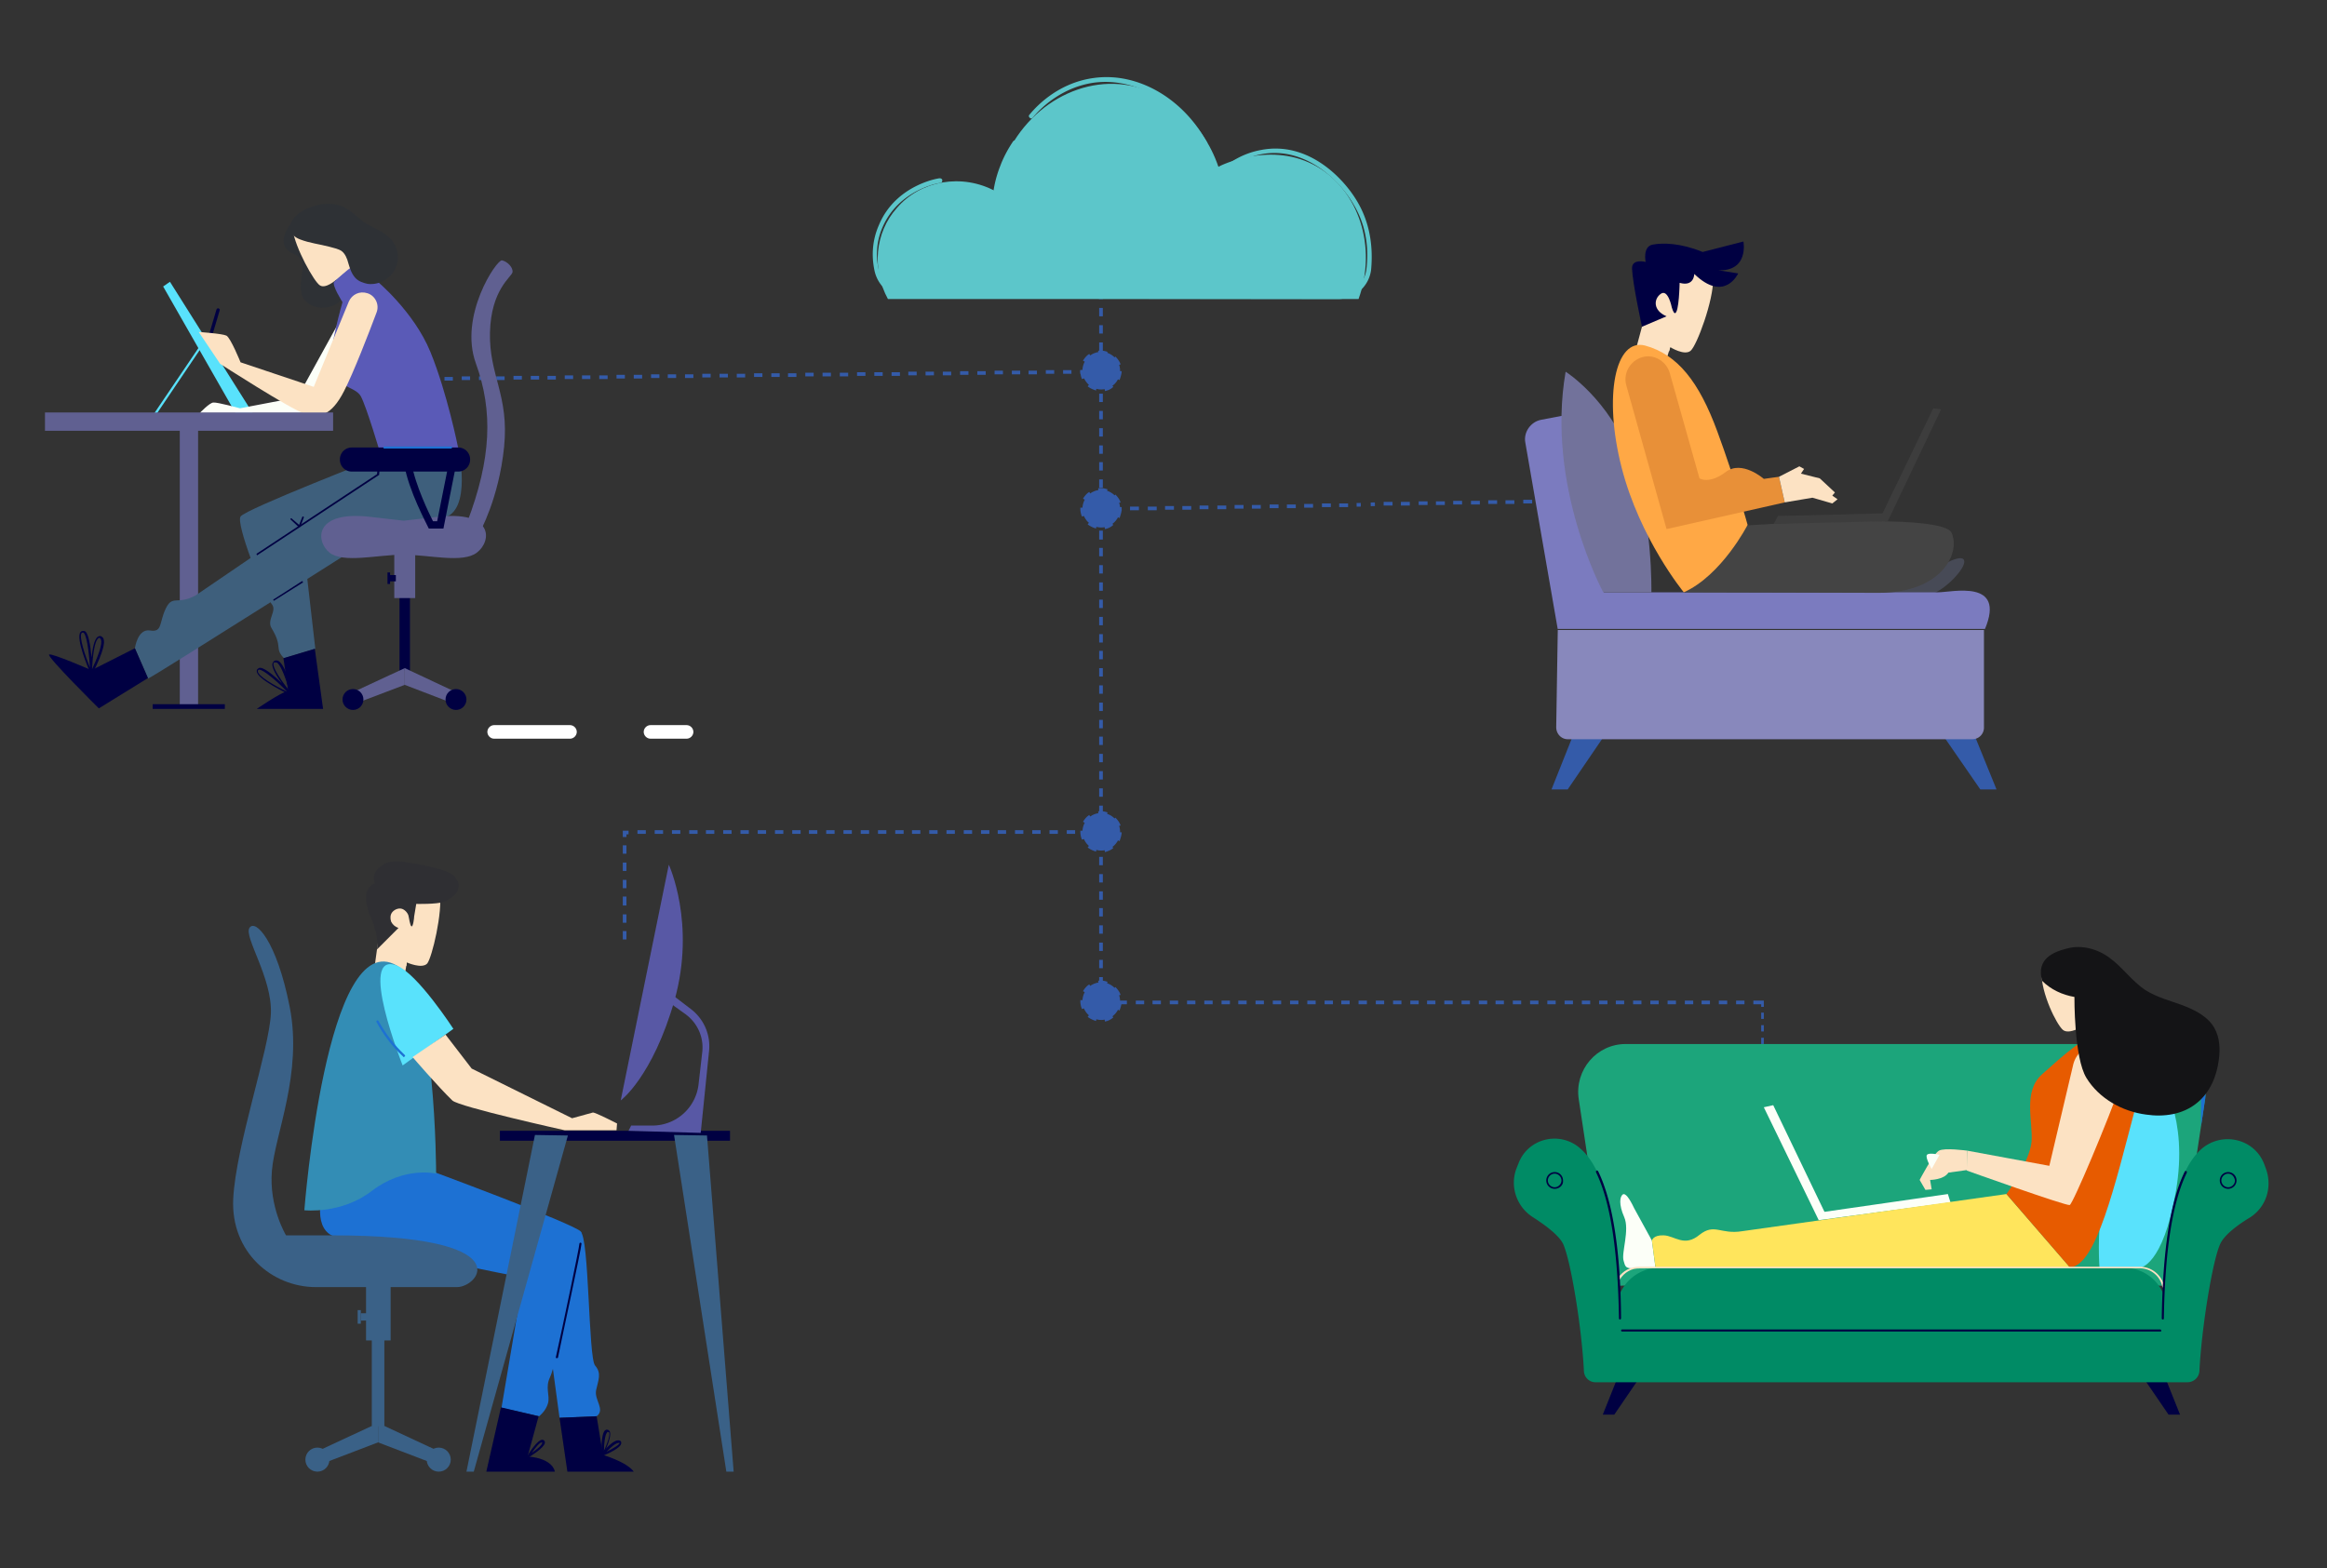 <svg xmlns="http://www.w3.org/2000/svg" xmlns:xlink="http://www.w3.org/1999/xlink" width="445" height="300" xmlns:v="https://vecta.io/nano"><rect width="100%" height="100%" fill="#333333" stroke="none"/><style><![CDATA[.B{fill:#000042}.C{fill:#fce2c3}.D{fill:#1d71d3}.E{fill:#606091}.F{fill:#59e2fc}.G{fill:#fcfff8}.H{fill:#3a6187}]]></style><path d="M109 141.3H94.5c-.7 0-1.3-.6-1.3-1.3s.6-1.3 1.3-1.3H109c.7 0 1.3.6 1.3 1.3s-.6 1.3-1.3 1.3zm22.3 0h-6.9c-.7 0-1.3-.6-1.3-1.3s.6-1.3 1.3-1.3h6.9c.7 0 1.3.6 1.3 1.3s-.6 1.3-1.3 1.3z" fill="#fff"/><g fill="#345ba9"><path d="M210.312 97.12l.8-.013.011.7-.8.013zm2.488.58V97h1.7v.7h-1.7zm3.3-.1v-.7h1.7v.7h-1.7zm3.4 0v-.7h1.7v.7h-1.7zm3.3-.1v-.7h1.7v.7h-1.7zm3.3 0v-.7h1.7v.7h-1.7zm3.3-.1v-.7h1.7v.7h-1.7zm3.4 0v-.7h1.7v.7h-1.7zm3.3-.1v-.7h1.7v.7h-1.7zm3.3 0v-.7h1.7v.7h-1.7zm3.4-.1v-.7h1.7v.7h-1.7zm3.3 0v-.7h1.7v.7h-1.7zm3.3-.1v-.7h1.7v.7h-1.7zm3.4-.1v-.7h1.7v.7h-1.7zm3.3 0v-.7h1.7v.7h-1.7zm3.323-.78l.8-.013.011.7-.8.013zm2.7-.1l.8-.013.011.7-.8.013zm2.477.58V96h1.7v.7h-1.7zm3.3 0V96h1.7v.7h-1.7zm3.4-.1v-.7h1.7v.7h-1.7zm3.3 0v-.7h1.7v.7h-1.7zm3.3-.1v-.7h1.7v.7h-1.7zm3.4 0v-.7h1.7v.7h-1.7zm3.3-.1v-.7h1.7v.7h-1.7zm3.3 0v-.7h1.7v.7h-1.7zm3.4-.1v-.7h1.7v.7h-1.7zm3.3-.1v-.7h1.7v.7h-1.7zm3.3 0v-.7h1.7v.7h-1.7zm3.3-.1v-.7h1.7v.7h-1.7zm3.4 0v-.7h1.7v.7h-1.7zm3.3-.1v-.7h1.7v.7h-1.7zm3.325-.68l.8-.013.011.7-.8.013zM336.9 192.1h-1.6v-.7h1.6v.7zm-3.3 0H332v-.7h1.6v.7zm-3.3 0h-1.6v-.7h1.6v.7zm-3.3 0h-1.6v-.7h1.6v.7zm9.8 7.6v-1.2h.5v1.2h-.5zm0-2.4v-1.2h.5v1.2h-.5zm0-2.4v-1.2h.5v1.2h-.5zm0-2.3v-1.2h.5v1.2h-.5zm-13-.5h-1.6v-.7h1.6v.7zm-3.3 0h-1.6v-.7h1.6v.7zm-3.3 0h-1.6v-.7h1.6v.7zm-3.3 0h-1.6v-.7h1.6v.7zm-3.3 0H309v-.7h1.6v.7zm-3.2 0h-1.6v-.7h1.6v.7zm-3.3 0h-1.6v-.7h1.6v.7zm-3.3 0h-1.6v-.7h1.6v.7zm-3.3 0h-1.6v-.7h1.6v.7zm-3.3 0h-1.6v-.7h1.6v.7zm-3.3 0h-1.6v-.7h1.6v.7zm-3.2 0H286v-.7h1.6v.7h.1zm-3.3 0h-1.6v-.7h1.6v.7zm-3.3 0h-1.6v-.7h1.6v.7zm-3.3 0h-1.6v-.7h1.6v.7zm-3.3 0h-1.6v-.7h1.6v.7zm-3.2 0h-1.6v-.7h1.6v.7zm-3.3 0h-1.6v-.7h1.6v.7zm-3.3 0h-1.6v-.7h1.6v.7zm-3.3 0h-1.6v-.7h1.6v.7zm-3.3 0h-1.6v-.7h1.6v.7zm-3.2 0h-1.6v-.7h1.6v.7zm-3.3 0H250v-.7h1.6v.7zm-3.3 0h-1.6v-.7h1.6v.7zm-3.3 0h-1.6v-.7h1.6v.7zm-3.3 0h-1.6v-.7h1.6v.7zm-3.3 0h-1.6v-.7h1.6v.7zm-3.2 0h-1.6v-.7h1.6v.7zm-3.3 0h-1.6v-.7h1.6v.7zm-3.3 0H227v-.7h1.6v.7zm-3.3 0h-1.6v-.7h1.6v.7zm-3.3 0h-1.6v-.7h1.6v.7zm-3.2 0h-1.6v-.7h1.6v.7zm-3.3 0h-1.6v-.7h1.6v.7zm-3.3 0h-1.6v-.7h1.6v.7z"/><path d="M210.9 191.8h-.7v-1.6h.7v1.6zm0-3.3h-.7v-1.6h.7v1.6zm0-3.3h-.7v-1.6h.7v1.6zm0-3.3h-.7v-1.6h.7v1.6zm0-3.3h-.7V177h.7v1.6zm0-3.3h-.7v-1.6h.7v1.6zm0-3.2h-.7v-1.6h.7v1.6zm0-3.3h-.7v-1.6h.7v1.6zm0-3.3h-.7v-1.6h.7v1.6zm0-3.3h-.7v-1.6h.7v1.6zm0-3.3h-.7v-1.6h.7v1.6zm0-3.2h-.7v-1.6h.7v1.6zm0-3.3h-.7v-1.6h.7v1.6zm0-3.3h-.7v-1.6h.7v1.6zm0-3.3h-.7v-1.6h.7v1.6zm0-3.3h-.7v-1.6h.7v1.6zm0-3.2h-.7v-1.6h.7v1.6zm0-3.3h-.7v-1.6h.7v1.6zm0-3.3h-.7v-1.6h.7v1.6zm0-3.3h-.7v-1.6h.7v1.6zm0-3.3h-.7v-1.6h.7v1.6zm0-3.2h-.7v-1.6h.7v1.6zm0-3.3h-.7V118h.7v1.6zm0-3.3h-.7v-1.6h.7v1.6zm0-3.3h-.7v-1.6h.7v1.6zm0-3.3h-.7v-1.6h.7v1.6zm0-3.3h-.7v-1.6h.7v1.6zm0-3.2h-.7v-1.7h.7v1.7zm0-3.3h-.7v-1.6h.7v1.6zm0-3.3h-.7V95h.7v1.6zm0-3.3h-.7v-1.6h.7v1.6zm0-3.3h-.7v-1.6h.7V90zm0-3.2h-.7v-1.6h.7v1.6zm0-3.3h-.7v-1.6h.7v1.6zm0-3.3h-.7v-1.6h.7v1.6zm0-3.3h-.7v-1.6h.7v1.6zm0-3.3h-.7V72h.7v1.6zm0-3.2h-.7v-1.6h.7v1.6zm0-3.3h-.7v-1.6h.7v1.6zm0-3.3h-.7v-1.6h.7v1.6zm0-3.3h-.7v-1.6h.7v1.6zm0-3.3h-.7v-1.6h.7v1.6zM72.4 89.1h.7v.8h-.7zm.7-1.7h-.7v-1.7h.7v1.7zm0-3.5h-.7v-1.7h.7v1.7zm0-3.5h-.7v-1.7h.7v1.7zm0-3.5h-.7v-1.7h.7v1.7zm0-3.5h-.7v-1.2h1.1v.3.4h-.4z"/><path d="M75.2 72.9v-.7h1.6v.7h-1.6zm3.3-.1v-.7h1.6v.7h-1.6zm3.3 0v-.7h1.6v.7h-1.6zm3.2 0v-.7h1.6v.7H85zm3.3-.1V72h1.6v.7h-1.6zm3.3 0V72h1.6v.7h-1.6zm3.3 0V72h1.6v.7h-1.6zm3.3-.1v-.7h1.6v.7h-1.6zm3.3 0v-.7h1.6v.7h-1.6zm3.2 0v-.7h1.6v.7h-1.6zm3.3-.1v-.7h1.6v.7H108zm3.3 0v-.7h1.6v.7h-1.6zm3.3 0v-.7h1.6v.7h-1.6zm3.3-.1v-.7h1.6v.7h-1.6zm3.3 0v-.7h1.6v.7h-1.6zm3.3-.1v-.7h1.6v.7h-1.6zm3.2 0v-.7h1.6v.7h-1.6zm3.3 0v-.7h1.6v.7H131zm3.3-.1v-.7h1.6v.7h-1.6zm3.3 0v-.7h1.6v.7h-1.6zm3.3 0v-.7h1.6v.7h-1.6zm3.3-.1v-.7h1.6v.7h-1.6zm3.3 0v-.7h1.6v.7h-1.6zm3.2 0v-.7h1.6v.7h-1.6zm3.3-.1v-.7h1.6v.7H154zm3.3 0v-.7h1.6v.7h-1.6zm3.3 0v-.7h1.6v.7h-1.6zm3.3-.1v-.7h1.6v.7h-1.6zm3.3 0v-.7h1.6v.7h-1.6zm3.3 0v-.7h1.6v.7h-1.6zm3.2-.1v-.7h1.6v.7h-1.6zm3.3 0v-.7h1.6v.7H177zm3.3 0v-.7h1.6v.7h-1.6zm3.3-.1V71h1.6v.7h-1.6zm3.3 0V71h1.6v.7h-1.6zm3.3-.1v-.7h1.6v.7h-1.6zm3.3 0v-.7h1.6v.7h-1.6zm3.2 0v-.7h1.6v.7h-1.6zm3.3-.1v-.7h1.6v.7H200zm3.3 0v-.7h1.6v.7h-1.6zm3.3 0v-.7h1.6v.7h-1.6zm3.267-.809l.8-.009.007.7-.8.009zM119.8 179.7h-.7v-1.6h.7v1.6zm0-3.2h-.7v-1.6h.7v1.6zm0-3.3h-.7v-1.7h.7v1.7zm0-3.3h-.7v-1.6h.7v1.6zm0-3.3h-.7V165h.7v1.6zm0-3.3h-.7v-1.6h.7v1.6zm0-3.2h-.7v-1.2h1.1v.7h-.4v.5zm91.4-.6h-.7v-.7h.7v.7zm-2.4 0h-1.6v-.7h1.6v.7zm-3.2 0H204v-.7h1.6v.7zm-3.3 0h-1.6v-.7h1.6v.7zm-3.3 0h-1.6v-.7h1.6v.7zm-3.3 0h-1.6v-.7h1.6v.7zm-3.3 0h-1.6v-.7h1.6v.7zm-3.2 0h-1.6v-.7h1.6v.7zm-3.3 0h-1.6v-.7h1.6v.7zm-3.3 0H181v-.7h1.6v.7zm-3.3 0h-1.6v-.7h1.6v.7zm-3.3 0h-1.6v-.7h1.6v.7zm-3.2 0h-1.6v-.7h1.6v.7zm-3.3 0h-1.6v-.7h1.6v.7zm-3.3 0h-1.6v-.7h1.6v.7zm-3.3 0h-1.6v-.7h1.6v.7zm-3.3 0H158v-.7h1.6v.7zm-3.3 0h-1.6v-.7h1.6v.7zm-3.2 0h-1.6v-.7h1.6v.7zm-3.3 0h-1.6v-.7h1.6v.7zm-3.3 0h-1.6v-.7h1.6v.7zm-3.3 0h-1.6v-.7h1.6v.7zm-3.3 0h-1.6v-.7h1.6v.7zm-3.2 0H135v-.7h1.6v.7h.1zm-3.3 0h-1.6v-.7h1.6v.7zm-3.3 0h-1.6v-.7h1.6v.7zm-3.3 0h-1.6v-.7h1.6v.7zm-3.3 0h-1.6v-.7h1.6v.7z"/><circle cx="210.6" cy="191.5" r="3.6"/><use xlink:href="#B"/><circle cx="210.6" cy="159.1" r="3.6"/><path d="M211.3 163l-.1-.7c.5-.1.9-.3 1.3-.6l.4.5c-.4.4-1 .6-1.6.8zm-1.7-.1c-.6-.2-1.1-.4-1.6-.8l.4-.5c.4.3.8.6 1.3.7l-.1.6zm4.5-2l-.6-.3c.2-.4.3-.9.3-1.4h.7c0 .5-.2 1.1-.4 1.7zm-7.2-.3c-.2-.5-.3-1-.3-1.5v-.2h.7v.2a3.08 3.08 0 0 0 .3 1.3l-.7.2zm6.7-2.5c-.2-.5-.4-.9-.8-1.2l.5-.5c.4.4.8.9 1 1.5l-.7.2zm-5.9-.6l-.6-.3c.3-.5.7-1 1.2-1.3l.4.6c-.4.2-.7.6-1 1zm3.9-1.5c-.5-.2-1-.2-1.5-.1l-.1-.7c.6-.1 1.2 0 1.8.2l-.2.6z"/><circle cx="210.6" cy="97.3" r="3.6"/><use xlink:href="#B" y="-94.2"/><circle cx="210.6" cy="70.9" r="3.6"/><path d="M211.3 74.8l-.1-.7c.5-.1.9-.3 1.3-.6l.4.5c-.4.4-1 .7-1.6.8zm-1.7-.1c-.6-.2-1.1-.4-1.6-.8l.4-.5c.4.3.8.6 1.3.7l-.1.6zm4.5-2l-.6-.3c.2-.4.3-.9.3-1.4h.7c0 .5-.2 1.1-.4 1.7zm-7.2-.2c-.2-.5-.3-1-.3-1.5v-.2h.7v.2a3.08 3.08 0 0 0 .3 1.3l-.7.2zm6.7-2.6c-.2-.5-.4-.9-.8-1.2l.5-.5c.4.4.8.9 1 1.5l-.7.2zm-5.9-.6l-.6-.3c.3-.5.7-1 1.2-1.3l.4.6c-.4.2-.7.6-1 1zm3.9-1.4c-.5-.2-1-.2-1.5-.1l-.1-.7c.6-.1 1.2 0 1.8.2l-.2.6z"/></g><path d="M412.6 199.7h-58.7-43c-5.6 0-9.8 5-9 10.5l2.3 15.2 3.9 20.6 45.9-1.7 61.5 1.7 3.9-20.6 2.3-15.2c.7-5.6-3.6-10.5-9.1-10.5z" fill="#1ca57b"/><defs><path id="A" d="M412.6 199.7h-58.7-43c-5.6 0-9.8 5-9 10.5l2.3 15.2 3.9 20.6 45.9-1.7 61.5 1.7 3.9-20.6 2.3-15.2c.7-5.6-3.6-10.5-9.1-10.5z"/><path id="B" d="M211.3 195.4l-.1-.7c.5-.1.9-.3 1.3-.6l.4.5c-.4.4-1 .7-1.6.8zm-1.7-.1c-.6-.2-1.1-.4-1.6-.8l.4-.5c.4.3.8.6 1.3.7l-.1.6zm4.5-2l-.6-.3c.2-.4.3-.9.3-1.4h.7c0 .5-.2 1.1-.4 1.7zm-7.2-.3c-.2-.5-.3-1-.3-1.5v-.2h.7v.2a3.08 3.08 0 0 0 .3 1.3l-.7.2zm6.7-2.5c-.2-.5-.4-.9-.8-1.2l.5-.5c.4.4.8.9 1 1.5l-.7.2zm-5.9-.6l-.6-.3c.3-.5.7-1 1.2-1.3l.4.6c-.4.2-.7.6-1 1zm3.9-1.5c-.5-.2-1-.2-1.5-.1l-.1-.7c.6-.1 1.2 0 1.8.2l-.2.6z"/></defs><clipPath id="C"><use xlink:href="#A"/></clipPath><path d="M301 199.7h.7v46.2h-.7z" clip-path="url(#C)" class="D"/><defs><path id="D" d="M412.6 199.7h-58.7-43c-5.6 0-9.8 5-9 10.5l2.3 15.2 3.9 20.6 45.9-1.7 61.5 1.7 3.9-20.6 2.3-15.2c.7-5.6-3.6-10.5-9.1-10.5z"/></defs><clipPath id="E"><use xlink:href="#D"/></clipPath><path d="M420.9 199.7h1.5v46.2h-1.5z" clip-path="url(#E)" class="D"/><path d="M401.5 242.6s-2.2-24.8 11.5-36.4c0 0 5.6 7.3 3.1 21.7s-6.9 14.6-6.9 14.6l-7.7.1z" class="F"/><path d="M309.9 262.1l-3.4 8.5h2.2l5.6-8.2zm103.6 0l3.4 8.5h-2.2l-5.6-8.2z" class="B"/><g fill="#008b65"><path d="M433.3 223.5l-.3-.8c-1.8-4.8-7.8-6.3-11.8-3.1h0c-4.7 3.9-7.5 14.5-7.7 32.5 0 1.2-1 2.3-2.3 2.3h-57.4-41.7c-1.2 0-2.2-1-2.3-2.3-.2-18-3-28.6-7.7-32.5l-.1-.1c-3.9-3.2-9.8-1.7-11.6 3l-.4 1c-1.3 3.4 0 7.3 3.1 9.3 2.5 1.6 5 3.5 5.8 5.1 1.5 3.2 3.6 16.2 4 24.4a2.22 2.22 0 0 0 2.3 2.1h113.1c1.2 0 2.2-.9 2.3-2.1.4-8.2 2.5-21.2 4-24.4.8-1.7 3.3-3.6 5.8-5.1 3-2 4.2-5.8 2.9-9.3z"/><path d="M406.2 242.5h-88.9a8.24 8.24 0 0 0-8.2 8.2v3.9h105.3v-3.9c-.1-4.6-3.7-8.2-8.2-8.2z"/></g><path d="M413.2 254.7h-103c-.1 0-.2-.1-.2-.2s.1-.2.2-.2h102.9c.1 0 .2.1.2.2s0 .2-.1.2z" class="B"/><path d="M315.9 237.3l-3.4-6.2c-.9-1.9-1.7-3-2.2-2.6s-.8 1.8.3 4.3-.6 6.9-.1 8.4c.5 1.8.4 1.4 6.1 1.4l-.7-5.3zm21.4-25.5l10.5 21.6L373 230l-.5-1.6-23.6 3.4-9.8-20.4z" class="G"/><path d="M383.7 228.4l-50.5 7.1c-4.2.7-5.3-1.6-8.2.7-2.9 2.4-4.7.2-6.8.1s-2.3 1-2.3 1l.7 5.2h79.3l-12.2-14.1z" fill="#ffe55c"/><g class="C"><path d="M390.4 185.9c-.1 4.1 2.9 10.1 4.1 11.1s4-.8 4-.8l2 6.6 5.6-2.6-4.7-15.6c-.1 0-10.9-2.7-11 1.3z"/><path d="M398.7 197l-.2-.8 3.1-1.8s-1.1 1.3-2.9 2.6z"/></g><path d="M383.7 228.4s4.4-6 4.8-10c.3-3.9-1.7-9.6 2-12.9s8.8-8 12.7-8.7 8.4 3.2 5.1 15.3c-3.8 14.4-7.5 30.3-12.5 30.3l-12.1-14z" fill="#e75b00"/><g class="C"><path d="M403 200.2h0c2.5 1 3.8 3.8 2.9 6.3-2.9 8.2-9.5 23.8-10.1 24-.7.2-19.7-6.6-19.7-6.6l.1-3.8 15.7 2.9 4.6-19.5c.8-2.9 3.8-4.4 6.5-3.3z"/><path d="M376.2 220.1s-4.4-.6-5.4 0c-1.1.6-3.7 5.6-3.7 5.6l1.1 1.9 1.2-.1-.3-1.8s2.6 0 3.5-1.4l3.6-.5v-3.7z"/></g><path d="M370.9 220.9s-2-.5-2.4 0 .9 2.7.9 2.7l1.5-2.7z" class="G"/><path d="M390.5 187.6c1.7 1.7 3.9 2.7 6.2 3.1 0 0-.1 11.6 2.3 15.5s6.8 6.4 11.4 7c3.4.5 7 0 9.7-2.2 2.5-2 3.8-5.1 4.2-8.2.3-2.1.2-4.3-.8-6.1-1.2-2.2-3.7-3.5-6.1-4.4s-4.9-1.5-7.1-2.9c-2.6-1.7-4.4-4.4-6.9-6.2-2.3-1.7-5.3-2.5-8-1.8-2.8.7-6 2-4.9 6.2z" fill="#141416"/><path d="M413.7 246.3c-.1 0-.2-.1-.2-.2-.4-2-2.2-3.5-4.3-3.5h-95.7c-1.5 0-2.9.8-3.7 2.1-.1.1-.2.1-.3.1-.1-.1-.1-.2-.1-.3.9-1.4 2.4-2.2 4.1-2.2h95.7c2.3 0 4.2 1.6 4.7 3.8 0 .1-.1.2-.2.2h0z" class="C"/><path d="M309.8 252.4c-.1 0-.2-.1-.2-.2-.2-12.9-1.6-22.3-4.4-28 0-.1 0-.2.1-.3.1 0 .2 0 .3.1 2.8 5.7 4.3 15.2 4.4 28.1 0 .2-.1.3-.2.3h0zm103.8 0h0c-.1 0-.2-.1-.2-.2.2-13 1.6-22.4 4.4-28.1 0-.1.2-.1.3-.1s.1.2.1.3c-2.8 5.7-4.2 15.1-4.4 28 0 0-.1.1-.2.1zm12.5-25a1.6 1.6 0 1 1 0-3.2 1.6 1.6 0 1 1 0 3.2zm0-2.9c-.7 0-1.3.6-1.3 1.3s.6 1.3 1.3 1.3 1.3-.6 1.3-1.3c-.1-.7-.6-1.3-1.3-1.3zm-128.8 2.9a1.6 1.6 0 1 1 0-3.2 1.58 1.58 0 0 1 1.6 1.6c.1.9-.7 1.6-1.6 1.6zm0-2.9c-.7 0-1.3.6-1.3 1.3s.6 1.3 1.3 1.3 1.3-.6 1.3-1.3-.6-1.3-1.3-1.3z" class="B"/><g fill="#5cc6ca"><path d="M169.8 57.2h90c3.6-10 0-20.7-7.9-25.3-8.6-5-18.2-.4-18.9 0-3-8.8-10.5-15.1-18.9-15.8-10.9-.9-21.8 7.8-23.7 20.5-6.4-3.5-14.4-2.1-18.9 3.2-4.2 4.7-4.8 11.7-1.7 17.4z"/><path d="M255.9 57.2h0l-82.1-.1c-3.2 0-6-2.3-6.6-5.5-.6-3-.3-5.9.9-8.6 3.2-7.6 11.3-8.9 11.6-8.9.2 0 .5.1.5.4 0 .2-.1.5-.4.5s-7.9 1.3-11 8.4c-1.1 2.5-1.4 5.2-.8 8 .5 2.8 2.9 4.8 5.8 4.8l82.1.1h0a5.42 5.42 0 0 0 5.4-4.8c.4-3.1.3-7.8-2.4-12.3-2.5-4.4-9.1-11.3-17.7-9.7-6.1 1.2-11.1 6.3-12.7 13.1-.1.2-.3.4-.5.3s-.4-.3-.3-.5c1.6-7.1 6.9-12.5 13.4-13.7 9.1-1.8 16 5.5 18.6 10.1 2.7 4.7 2.8 9.6 2.5 12.8-.4 3.2-3.1 5.6-6.3 5.6zm-25.6-29.3c-.2 0-.3-.1-.4-.2-4.4-8.1-12.7-12.9-20.6-11.9-5.9.8-10 4.5-11.8 6.7a.37.37 0 0 1-.6 0c-.2-.2-.2-.4 0-.6 1.9-2.3 6.1-6.2 12.4-7 8.3-1.1 16.9 3.9 21.5 12.3.1.2 0 .5-.2.6-.1.1-.2.1-.3.1zM190.1 40h0c-.3 0-.4-.2-.4-.5.1-2.7.6-5.3 1.6-7.8.6-1.6 1.4-3.1 2.4-4.6.1-.2.4-.3.6-.1.2.1.3.4.1.6-.9 1.4-1.7 2.8-2.3 4.4-.9 2.4-1.5 4.9-1.5 7.5-.1.3-.3.5-.5.5z"/></g><g class="F"><path d="M32.5 53.9l16 25.4h-3.3l-14-24.5z"/><path d="M46.1 79.5H29.6c-.1 0-.2 0-.2-.1v-.2l9-13.3c0-.1.1-.1.2-.1s.2 0 .2.1l7.6 13.3v.2c-.1.1-.2.1-.3.1zM30 79.1h15.7l-7.2-12.6L30 79.1z"/></g><path d="M76.4 100.2h2v28.1h-2z" class="B"/><path d="M77.4 127.8l-9.9 4.6v1.4l1.2.5 8.7-3.3v-3.6z" class="E"/><circle cx="67.5" cy="133.8" r="2" class="B"/><path d="M77.4 127.8l9.8 4.6v1.4l-1.2.5-8.6-3.3v-3.6z" class="E"/><circle cx="87.2" cy="133.8" r="2" class="B"/><path d="M75.4 103.1h4v11.3h-4z" class="E"/><g class="B"><path d="M74.5 110h1.2v1.2h-1.2z"/><path d="M74.1 109.5h.5v2.2h-.5z"/></g><path d="M34.38 80.57h3.5v54.9h-3.5z" class="E"/><path d="M28.3 129.8c.5 0 46.8-29.4 46.8-29.4L66.6 94l-29.2 19.9c-3.5 1.9-4.4-.2-5.7 2.5s-.6 4.6-3 4.2-2.9 3.4-2.9 3.4l2.5 5.8z" fill="#3e5f7c"/><g class="B"><path d="M25.8 124l-8.3 4.2s-7.6-3.3-8.1-3c-.6.3 9.5 10.3 9.5 10.3l9.4-5.8-2.5-5.7z"/><path d="M17.4 129.1l-.1-.3c-.3-.7-2.9-6.7-1.9-7.9.1-.1.3-.3.7-.2.8.1 1.2 2.8 1.4 5.1.2-1.7.5-3.5 1.2-4 .2-.1.4-.2.6-.1s.4.2.5.5c.6 1.5-2 6.4-2.1 6.6l-.3.3zM19 122c-.1 0-.1 0-.2.1-.8.6-1.1 3.9-1.2 5.9.8-1.7 2.1-4.7 1.7-5.7-.1-.1-.1-.2-.3-.3h0zm-3.2-1c-.1 0-.2.1-.2.1-.5.7.6 4.1 1.6 6.6-.2-3.4-.7-6.6-1.3-6.7h-.1zM56 133.2l-.3-.2c-.7-.3-6.6-3.1-6.6-4.6 0-.2 0-.4.4-.6.7-.4 2.8 1.3 4.4 2.9-1-1.4-2-3-1.8-3.8.1-.2.2-.4.4-.5s.4-.1.7 0c1.5.8 2.8 6.1 2.8 6.4v.4zm-6.4-5.1h-.1c-.2.1-.2.2-.2.3 0 .9 3.1 2.7 5.6 3.9-2.2-2.3-4.6-4.2-5.3-4.2zm3.1-1.4h-.2c-.1 0-.2.1-.2.2-.2.9 1.8 3.7 3 5.2-.5-1.8-1.5-4.9-2.4-5.4-.1.1-.1 0-.2 0z"/></g><path d="M72.9 87.3S46.9 97.4 46 98.8s4.2 14.6 6 16.8c1 1.2-1 3-.1 4.5 2.3 3.8.5 3.8 2.4 5.8l6-1.8-2.4-20.9 26.7-4.1c5.9-1.1 3-13.6 3-13.6l-14.7 1.8z" fill="#3e5f7c"/><g class="B"><path d="M61.8 135.7l-1.6-11.6-6 1.8.9 6.2c-1.8.6-6 3.5-6 3.5h12.7v.1zm-12.6-29.5c-.1 0-.1 0-.1-.1-.1-.1 0-.2 0-.2l23-15.2.2-2c0-.1.1-.2.2-.2s.2.1.2.2l-.2 2.1c0 .1 0 .1-.1.1l-23.2 15.3h0z"/><path d="M57.2 100.8h-.1l-1.5-1.4c-.1-.1-.1-.2 0-.2.1-.1.2-.1.2 0l1.4 1.2.6-1.5c0-.1.1-.1.2-.1s.1.1.1.2l-.7 1.8h-.2 0zm-4.8 14.1c-.1 0-.1 0-.1-.1-.1-.1 0-.2.1-.2l5.3-3.4c.1-.1.2 0 .2.1.1.1 0 .2-.1.2l-5.4 3.4h0z"/></g><g class="E"><path d="M89.3 100c4.7-12.3 5-21.4 1.7-30.5s4-19.9 5-19.7 2.2 1.4 2 2.3-4.1 3.3-4.3 11.5 3.7 12 2.7 21.9-4.7 16.4-4.7 16.4l-2.4-1.9z"/><path d="M83.3 98.9l-6.1.7-6.1-.7c-11.1-1.4-10.8 4.6-8.1 6.8 2.7 2.1 9.2.4 14.1.4s11.4 1.7 14.1-.4c2.9-2.2 3.3-8.2-7.9-6.8z"/></g><path d="M56.5 41.5c-2.1 2.7-3.7 5.6-.3 7.1 3.4 1.4.3 5.3 1.7 8.2s6.6 2.7 7.9-.3c1.4-3-9.3-15-9.3-15z" fill="#2e3135"/><path d="M56 44c.4 3.3 4.1 10 5.2 10.6 1.1.7 3.1-1.1 3.1-1.1l2.4 5 4.2-2.8-6.2-14.2c-.1.2-9.1-.7-8.7 2.5z" class="C"/><path d="M64.5 54.2l-.3-.6c1.1-.8 2.2-1.8 2.2-1.8s-.6 1.1-1.9 2.4z" class="D"/><path d="M66.1 59.3L56.9 76l-11 2.1s-4.4-1.2-5.1-1.1c-.7 0-2.6 2-2.6 2H60l6.1-19.7z" class="G"/><path d="M72.9 87.3s-2.8-9.5-3.9-11.5-5.5-1.9-5.8-5.5 2.3-12.5 2.3-12.5-2.1-3.3-1.6-3.9c0 0 4.8-4.5 5.7-4.1s2.3 3.8 2.3 3.8 7.2 5.9 10.4 13.7 5.3 18.3 5.3 18.3l-14.7 1.7z" fill="#5a5ab7"/><g class="B"><path d="M87.6 90.2H67.3a2.26 2.26 0 0 1-2.3-2.3h0a2.26 2.26 0 0 1 2.3-2.3h20.3a2.26 2.26 0 0 1 2.3 2.3h0a2.26 2.26 0 0 1-2.3 2.3z"/><path d="M84.8 101.1H82l-.2-.4c-.1-.3-3.7-6.9-4.5-11.9l1.4-.2c.7 4.2 3.4 9.7 4.1 11.1h.8l2.2-11 1.4.3-2.4 12.1z"/></g><path d="M86.3 85.8H73.5c-.1 0-.2-.1-.2-.2s.1-.2.2-.2h12.8c.1 0 .2.1.2.2l-.2.2z" class="D"/><path d="M40.1 65H40c-.2-.1-.3-.2-.2-.4l1.6-5.4c.1-.2.3-.3.4-.2.2.1.3.2.2.4l-1.6 5.4c0 .1-.1.2-.3.2z" class="B"/><path d="M60 74l6.7-16.3c.6-1.4 2.1-2.1 3.6-1.6h0c1.5.5 2.3 2.2 1.7 3.7-1.5 4-4.4 11.5-6.2 15-2.5 4.9-4.9 5.2-7.6 4.3-2.6-.8-16.1-9.5-16.1-9.5L38 63.5s4.5.3 5.3.7 2.7 5.1 2.7 5.1L60 74z" class="C"/><path d="M8.6 78.9h55.1v3.5H8.6z" class="E"/><path d="M29.2 134.7H43v.9H29.2z" class="B"/><path d="M75.8 50.9c0-.1.1-.2.1-.3.5-1.7 0-3.6-1.2-4.9-1.4-1.5-3.4-2.1-5.1-3.2-1.2-.9-2.3-2.1-3.7-2.8-2.3-1.2-5.2-.8-7.6.4-.7.4-1.4.8-1.9 1.4-.9 1-1.3 2.5-.3 3.5.4.4.8.6 1.3.8 1.8.7 3.7.9 5.6 1.4.7.2 1.7.4 2.3.8.7.5 1.1 1.5 1.3 2.3.3 1 .6 2 1.3 2.8.6.7 1.5 1 2.4 1.2 2.4.3 4.7-1.2 5.5-3.4z" fill="#2e3135"/><path d="M369.7 109.1s4.9-3.2 5.8-2.1-2.8 5.2-5.7 6.5-10.7-.2-10.7-.2l10.6-4.2z" fill="#474a56"/><path d="M297.9 120.4l-6.2-35.7c-.4-2 1-4 3-4.4l6.3-1.2 5.7 34.2h63.9c2.7 0 13-2.6 9 7h-81.7v.1h0z" fill="#7b7bbf"/><path d="M301.4 139.2l-4.7 11.8h3.1l7.7-11.3zm75.6 0l4.8 11.8h-3.1l-7.8-11.3z" fill="#345ba9"/><path d="M297.9 120.4l-.3 18.7c0 1.3 1 2.3 2.2 2.3h77.4a2.22 2.22 0 0 0 2.2-2.2v-18.7h-81.5v-.1h0z" fill="#8888bc"/><path d="M306.6 113.3s-11-20.3-7.2-42.2c0 0 8.3 5.2 12.5 16.5s3.9 25.7 3.9 25.7h-9.2z" fill="#72729b"/><path d="M322 113.3l12.2-12.8s37.2-2.6 39 1.4-2 11.5-13.9 11.5l-37.3-.1z" fill="#444"/><g class="C"><path d="M327.6 53.4c.1 4-3.1 12.7-4.3 13.7s-3.9-.7-3.9-.7l-2 6.5-5.5-2.6 4.9-18.2c0 0 10.7-2.7 10.8 1.3z"/><path d="M319.2 67.2l.2-.8c-1.5-.8-3-1.8-3-1.8s1 1.2 2.8 2.6z"/></g><path d="M322 113.3s-8.4-10.2-11.9-23.9-1.2-24.8 4.5-23.3c6.2 1.7 10.3 6.9 13.8 16.4s5.8 17.9 5.8 17.9-4.9 9.6-12.2 12.9z" fill="#ffa845"/><path d="M339.2 100.2l.8-1.5 20-.5 9.7-20.1 1.5.2L361 99.7z" fill="#3d3d3d"/><path d="M311 73.7l7.7 27.5 22.6-5.1-1.1-4.9-2.9.4s-4.2-3.7-7.3-1.3c-3.2 2.4-5 1.2-5 1.2l-5.7-20.2c-.6-2-2.6-3.4-4.7-3.1h0c-2.6.4-4.3 3-3.6 5.5z" fill="#e89038"/><path d="M341.3 96.1l5.3-.9 3.8 1.1 1-.8-1-.7.5-.6-2.9-2.7-3.6-.9.6-.9-.9-.5-3.9 2z" class="C"/><path d="M314 62.5s-1.8-8.3-1.9-11.1c-.1-2 2.6-1.3 2.6-1.3s-.6-2.9 1.3-3.3c2-.4 5.5-.3 9.6 1.4l7.8-2s1.1 5.7-4.8 5.5l3.8.6s-2.6 5.7-8.4.1c0 0 0 2.5-2.8 1.7 0 0-.1 5.8-.9 5.8-.3 0-.6-1.1-.6-1.1s-.7-3.6-2.1-2.6-1.5 3.2 1.1 4.3l-4.7 2z" class="B"/><path d="M80.9 223.4s29 10.7 30.2 12.2c1.1 1.5-4.9 25.8-5.9 27.8s0 3.5-.4 5-1.7 2.5-1.7 2.5l-7.2-1.6 4.2-24.9s-33.9-6.7-36.5-8c-4.1-1.9-1.7-9.1-1.7-9.1l16.3-5.1 2.7 1.2z" class="D"/><g class="C"><path d="M84.1 170.6c.6 3.9-1.5 12.6-2.4 13.7-1 1.1-3.9-.2-3.9-.2l-1.1 6.5-5.6-1.8 2.5-18.1c0-.1 10-3.9 10.5-.1z"/><path d="M77.7 184.8l.1-.8-3.1-1.3s1.2 1 3 2.1z"/></g><path d="M75.9 184.7c7.5 4.4 7.5 39.8 7.5 39.8s-6-1.5-12.3 3.3c-5.8 4.5-12.9 3.7-12.9 3.7s4.2-54.7 17.7-46.8z" fill="#338db5"/><path d="M75.9 184.7c4 1.6 10.8 12.1 10.8 12.1l-9.7 7c0 0-8.8-22.1-1.1-19.1z" class="F"/><path d="M85.2 197.9l5 6.5 19.2 9.5 4-1.1c.5 0 4.6 2.1 4.6 2.1l-.1 1.3H108s-20.3-4.5-21.5-5.7c-2.7-2.6-7.6-8.3-7.6-8.3l6.3-4.3z" class="C"/><path d="M95.6 216.3h44v1.9h-44z" class="B"/><path d="M102.3 217.1l-13.1 64.4h1.4l18-64.3zm26.6 0l10 64.4h1.4l-5.1-64.3z" class="H"/><g fill="#5858a5"><path d="M120.2 216.3l.5-1h4a8.9 8.9 0 0 0 8.9-8l.7-6.1c.3-2.8-.9-5.5-3.2-7.2l-4.6-3.3.9-1.3 4.7 3.6c2.5 1.9 3.8 4.9 3.5 8l-1.6 15.7-13.8-.4z"/><path d="M127.9 165.4l-9.2 45.1s6.1-4.5 10.3-19.2c4.1-14.7-1.1-25.9-1.1-25.9z"/></g><path d="M111 235.6c1.7.9 1.5 24.1 2.8 25.6s.6 2.8.2 4.7 1.8 3.7.1 5l-7.1.3-2.7-20 6.7-15.6z" class="D"/><path d="M63.5 236.3h-8.8s-3.3-5.4-2.7-12.4 5.9-18.6 3.4-31.3-6.6-16.9-7.7-15.1c-1.1 1.7 4.4 9.6 4.1 16.4s-6.7 25.3-7.2 35.4c-.5 10.2 7.4 16.9 15.8 16.9h27c4.2 0 12.5-9.9-23.9-9.9z" class="H"/><path d="M77.2 202.2c-.1 0-.1 0-.1-.1-2.1-1.9-3.8-4.2-5.1-6.6-.1-.1 0-.2.1-.3s.2 0 .3.1c1.3 2.4 3 4.6 5 6.5.1.1.1.2 0 .3-.1 0-.2.1-.2.1z" class="D"/><path d="M72.1 181.6c.4-3.7-1.5-6.1-1.9-8.3-.2-.8-.3-1.7-.1-2.5s.8-1.6 1.6-1.8c-.8-1.8.8-3.5 2.4-4 1.8-.5 3.4-.1 5.2.2 1.9.3 3.7.7 5.5 1.3.7.2 1.3.5 1.8.9s1 1 1.1 1.7c.2 1.7-1.4 2.8-2.8 3.4-1.4.5-5.3.4-5.3.4l-.4 2.4c0 .3-.2 2-.5 1.9s-.5-1.8-.6-2.1c-.2-.6-.8-1.2-1.4-1.3s-1.3.2-1.7.7-.4 1.2-.2 1.8c.3.6.8 1 1.4 1.2l-4.1 4.1z" fill="#2f2f33"/><g class="H"><path d="M71.1 239.7h2.4v33.1h-2.4z"/><path d="M72.3 272.2l-11.6 5.4v1.6l1.4.6 10.2-3.9v-4.3z"/><circle cx="60.7" cy="279.2" r="2.3"/><path d="M72.3 272.2l11.6 5.4v1.6l-1.4.6-10.2-3.9v-4.3z"/><circle cx="83.9" cy="279.2" r="2.3"/><path d="M70 243.1h4.7v13.3H70z"/><path d="M69 251.2h1.4v1.4H69z"/><path d="M68.4 250.6h.6v2.6h-.6z"/></g><g class="B"><path d="M107 271.2l1.5 10.3h12.7c-1.4-1.9-5.9-3.2-5.9-3.2l-1.2-7.4-7.1.3zm-11.2-2L93 281.5h13.1s-.2-2.5-5.2-2.9l2.1-7.7-7.2-1.7z"/><path d="M106.5 259.8h0c-.2 0-.2-.1-.2-.2 1.3-5.8 4.5-21.1 4.5-21.7 0-.1.1-.2.2-.2s.2.1.2.2c0 .8-4.1 19.7-4.5 21.8 0 0-.1.1-.2.1zm-5.5 19c-.1 0-.1 0-.1-.1-.1-.1-.1-.2 0-.3.3-.5 1.9-3 2.8-3 .2 0 .3.1.4.2s.1.3.1.4c-.2 1-2.7 2.5-3 2.7l-.2.1zm2.6-2.9h0c-.4 0-1.2 1-1.9 2 .9-.6 1.9-1.4 2-1.9 0 0 0-.1-.1-.1h0zm11.6 2.6h0c-.1 0-.2-.1-.2-.2 0-.4-.1-4 .7-4.7.2-.1.3-.2.5-.1.2 0 .3.2.4.3.5 1-1.1 4.2-1.3 4.6.1.1 0 .1-.1.1zm1-4.6c-.1 0-.1 0-.1.1-.4.4-.6 2.1-.6 3.5.6-1.3 1.2-2.9 1-3.5-.1-.1-.2-.1-.3-.1h0z"/><path d="M115.2 278.5c-.1 0-.1 0-.2-.1s-.1-.2 0-.3c.4-.5 2.5-3.1 3.6-2.5.2.1.2.3.2.4.1.9-2.6 2.1-3.6 2.5h0zm3.1-2.5c-.5 0-1.5.8-2.3 1.7 1.4-.7 2.5-1.4 2.5-1.7h0 0-.2z"/></g></svg>